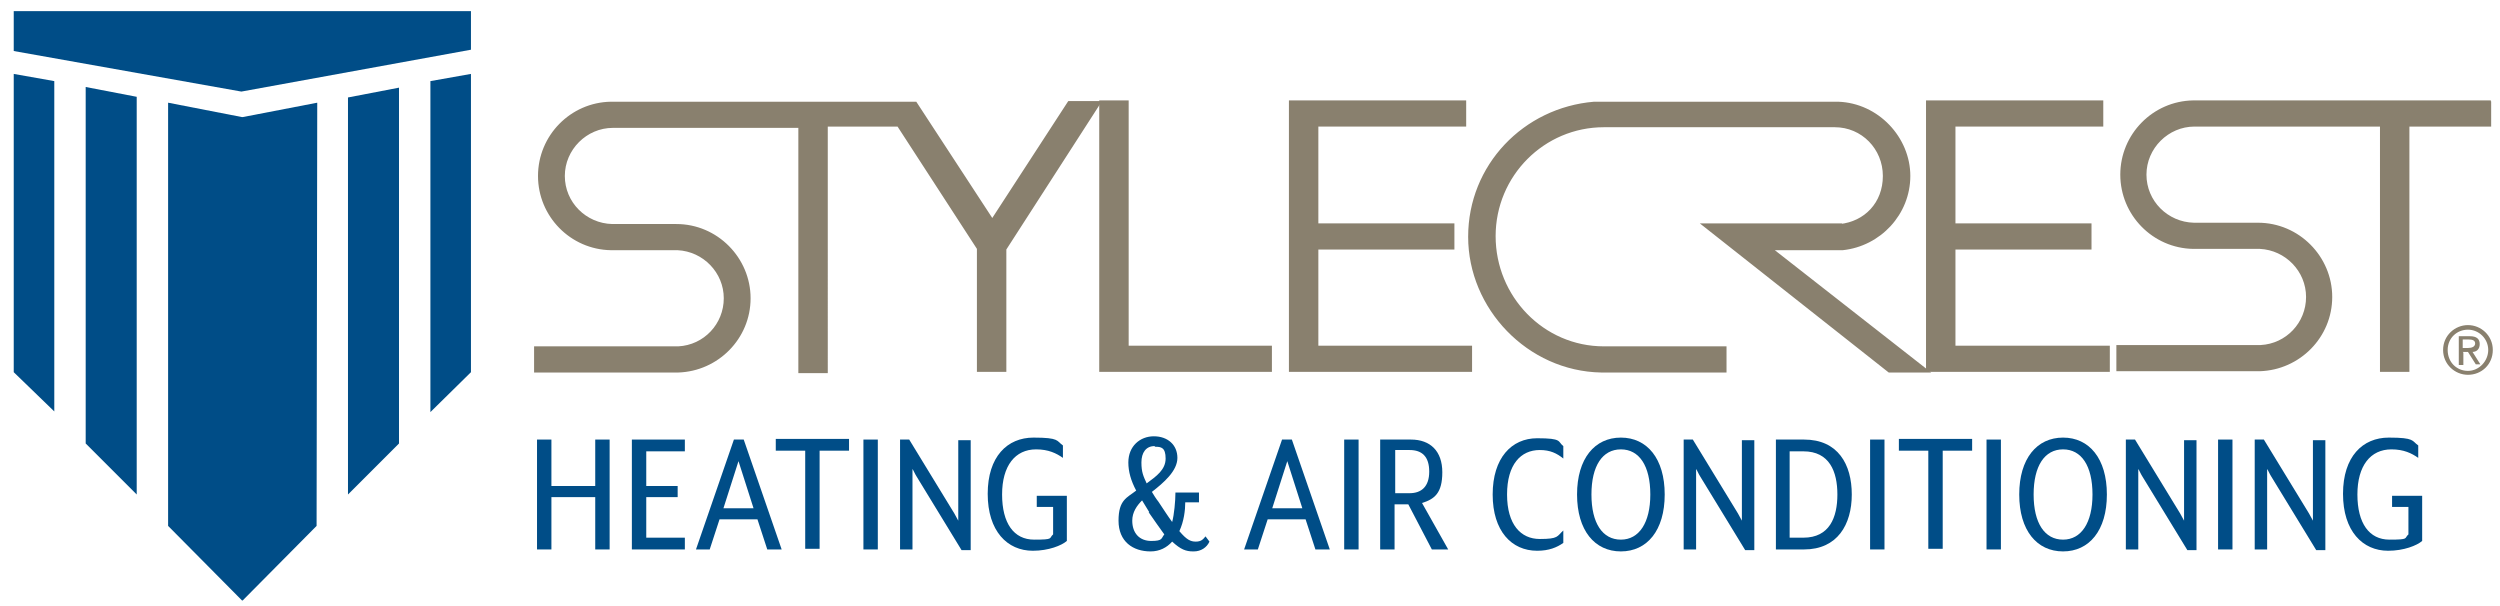 <svg xmlns="http://www.w3.org/2000/svg" id="Layer_1" viewBox="0 0 382.2 92.7"><defs><style>      .st0 {        stroke: #89806e;        stroke-width: .3px;      }      .st0, .st1 {        fill: #89806e;      }      .st2 {        fill: #004d87;      }    </style></defs><g><polygon class="st2" points="2.1 1.7 72 1.7 72 7.6 36.9 14 2.1 7.8 2.1 1.7"></polygon><polygon class="st2" points="8.3 12.4 8.3 62.9 2.1 56.9 2.1 11.3 8.3 12.4"></polygon><polygon class="st2" points="20.9 14.8 20.9 75.6 13.1 67.8 13.1 13.3 20.9 14.8"></polygon><polygon class="st2" points="65.8 12.4 65.8 63 72 56.9 72 11.3 65.8 12.4"></polygon><polygon class="st2" points="53.2 14.9 53.2 75.6 61 67.8 61 13.4 53.2 14.9"></polygon><polygon class="st2" points="37.1 91.8 48.4 80.4 48.5 15.7 37.1 17.9 37 17.9 25.7 15.7 25.7 80.4 37 91.8 37.1 91.8"></polygon></g><g><polygon class="st0" points="172.4 53 172.4 15.5 168.2 15.5 168.2 56.7 171.4 56.7 172.4 56.7 194.3 56.7 194.3 53 172.4 53"></polygon><polygon class="st0" points="201.4 53 201.4 38 222.2 38 222.2 34.3 201.4 34.3 201.4 19.2 224 19.2 224 15.5 201.4 15.5 198.4 15.5 197.2 15.5 197.2 56.7 201 56.7 201.4 56.7 224.9 56.7 224.9 53 201.4 53"></polygon><polygon class="st0" points="298.8 53 298.8 38 319.6 38 319.6 34.3 298.8 34.3 298.8 19.2 321.4 19.2 321.4 15.5 298.8 15.5 295.8 15.5 294.6 15.5 294.6 56.7 298.4 56.7 298.8 56.7 322.4 56.7 322.4 53 298.8 53"></polygon><path class="st0" d="M163.4,15.6l-11.7,18-11.7-17.9h0c0,0-46.5,0-46.5,0h0s0,0,0,0h-.1c-6.1.1-11,5.1-11,11.2s4.9,11.1,11,11.2h0c0,0,10.2,0,10.2,0h0c4,.2,7.2,3.5,7.2,7.5s-3.1,7.3-7.1,7.5h0s-21.9,0-21.9,0v3.7h21.6s0,0,0,0h.3c6-.2,10.9-5.1,10.9-11.2s-5-11.2-11.2-11.2h0s-9.8,0-9.8,0c-4.1-.1-7.4-3.4-7.4-7.5s3.4-7.5,7.5-7.5h0s28.5,0,28.5,0v37.5h4.2V19.2h10.9l12.2,18.8v18.7h4.2v-18.6l14.5-22.5h-4.9Z"></path><path class="st0" d="M281.6,34.3h-15.3s-6,0-6,0l28.5,22.5h6s-23.9-18.7-23.9-18.7h9.8s0,0,0,0h1c5.7-.6,10.2-5.4,10.2-11.2s-4.8-11-10.9-11.2h0s-.3,0-.3,0c0,0,0,0,0,0h0s-35.4,0-35.4,0h0c0,0-.1,0-.2,0h-1.4c-10.7.9-19.1,9.6-19.1,20.5s9,20.4,20.2,20.6h0s.3,0,.3,0c0,0,.1,0,.2,0h0s18.5,0,18.5,0v-3.7h-18.6c-9.3,0-16.7-7.7-16.7-17s7.5-16.8,16.7-16.8h35.3c4.2,0,7.5,3.4,7.5,7.6s-2.9,7.1-6.7,7.5Z"></path><path class="st0" d="M380.8,15.5h-45.4s0,0,0,0h-.1c-6.1.1-11,5.1-11,11.2s4.9,11.1,11,11.2h0c0,0,10.2,0,10.2,0h0c4,.2,7.2,3.5,7.2,7.5s-3.1,7.3-7.1,7.5h0s-21.9,0-21.9,0v3.7h21.5s0,0,0,0h.3c6-.2,10.9-5.1,10.9-11.2s-5-11.2-11.2-11.2h0s-9.8,0-9.8,0c-4.1-.1-7.4-3.4-7.4-7.5s3.4-7.5,7.5-7.5h0s28.5,0,28.5,0v37.5h4.2V19.2h12.5v-3.7Z"></path></g><path class="st1" d="M374.2,53.5c0-1.8,1.4-3.1,3.1-3.1s3.1,1.4,3.1,3.1-1.4,3.2-3.1,3.2-3.1-1.3-3.1-3.2ZM377.3,57.3c2.1,0,3.8-1.6,3.8-3.8s-1.8-3.8-3.8-3.8-3.8,1.6-3.8,3.8,1.8,3.8,3.8,3.8ZM376.5,53.8h.8l1.2,1.9h.7l-1.2-1.9c.6,0,1.1-.4,1.1-1.2s-.5-1.2-1.5-1.2h-1.7v4.4h.7v-1.9ZM376.5,53.3v-1.4h.9c.5,0,1,.1,1,.6s-.5.7-1.1.7h-.8Z"></path><g><path class="st2" d="M82.1,67.2h2.2v7.1h6.7v-7.1h2.2v16.8h-2.2v-8h-6.7v8h-2.2v-16.8Z"></path><path class="st2" d="M96.6,67.2h8.1v1.8h-5.9v5.3h4.8v1.7h-4.8v6.2h5.9v1.8h-8.1v-16.8Z"></path><path class="st2" d="M112.2,67.2h1.5l5.8,16.8h-2.2l-1.5-4.6h-5.8l-1.5,4.6h-2.1l5.8-16.8ZM115.2,77.7l-2.3-7.2-2.3,7.2h4.6Z"></path><path class="st2" d="M123.1,68.9h-4.5v-1.8h11.2v1.8h-4.5v15h-2.2v-15Z"></path><path class="st2" d="M132,67.2h2.2v16.8h-2.2v-16.8Z"></path><path class="st2" d="M137.6,67.2h1.4l6.9,11.3.6,1.1c0,0,0-.8,0-1v-11.3h1.9v16.8h-1.4l-6.9-11.3c-.2-.3-.5-1-.6-1.1,0,0,0,.7,0,1v11.3h-1.9v-16.8Z"></path><path class="st2" d="M157.9,84.2c-3.9,0-6.9-3-6.9-8.7s3-8.6,7-8.6,3.5.5,4.5,1.2v1.9c-1-.7-2.2-1.3-4.1-1.3-3.2,0-5.2,2.5-5.2,6.9s1.8,6.9,4.9,6.9,2.2-.2,2.9-.8v-4.2h-2.5v-1.7h4.6v6.9c-.8.7-2.8,1.5-5.2,1.5Z"></path><path class="st2" d="M182.4,84.3c-1.1,0-1.9-.3-3.2-1.5-.8.9-1.9,1.5-3.3,1.5-2.7,0-4.9-1.5-4.9-4.7s1.3-3.5,2.7-4.6c-.8-1.5-1.2-2.9-1.2-4.3,0-2.5,1.8-4,3.9-4s3.6,1.3,3.6,3.3-2.1,3.8-3.9,5.2c.3.5.6,1,1,1.5.8,1.2,1.5,2.3,2.1,3.1.3-1.1.5-3.2.5-4.5h3.6v1.5h-2.1c0,1.2-.2,2.9-.9,4.4,1.1,1.3,1.7,1.6,2.5,1.6s1.1-.3,1.5-.8l.6.8c-.4.9-1.3,1.5-2.4,1.5ZM175.7,78.3l-1.1-1.8c-.8.8-1.5,1.8-1.5,3.1,0,1.9,1.1,3.1,2.9,3.1s1.5-.4,2-1c-.3-.4-2-2.8-2.4-3.4ZM176.5,68.2c-1.3,0-2,1-2,2.5s.3,2.1.8,3.2c1.5-1.1,2.9-2.1,2.9-3.8s-.7-1.8-1.6-1.8Z"></path><path class="st2" d="M196,67.2h1.5l5.8,16.8h-2.2l-1.5-4.6h-5.8l-1.5,4.6h-2.1l5.8-16.8ZM199.1,77.7l-2.3-7.2-2.3,7.2h4.6Z"></path><path class="st2" d="M205.5,67.2h2.2v16.8h-2.2v-16.8Z"></path><path class="st2" d="M218.9,84l-3.6-6.9h-2.1v6.9h-2.2v-16.8h4.7c3,0,4.8,1.8,4.8,5s-1.2,4.1-3.1,4.7l4,7.1h-2.5ZM215.5,75.4c1.8,0,3-1,3-3.3s-1.1-3.3-3-3.3h-2.2v6.6h2.2Z"></path><path class="st2" d="M235,84.2c-3.9,0-6.8-3-6.8-8.6s2.9-8.6,6.8-8.6,3.1.5,4,1.2v1.9c-1-.8-2-1.3-3.6-1.3-2.9,0-5,2.2-5,6.8s2.1,6.8,5,6.8,2.6-.4,3.6-1.3v1.9c-1,.7-2.2,1.2-4,1.2Z"></path><path class="st2" d="M241.1,75.6c0-5.5,2.7-8.7,6.7-8.7s6.7,3.2,6.7,8.7-2.7,8.7-6.7,8.7-6.7-3.2-6.7-8.7ZM252.3,75.6c0-4.4-1.7-6.9-4.5-6.9s-4.5,2.5-4.5,6.9,1.7,6.9,4.5,6.9,4.5-2.6,4.5-6.9Z"></path><path class="st2" d="M257.4,67.2h1.4l6.9,11.3.6,1.1c0,0,0-.8,0-1v-11.3h1.9v16.8h-1.4l-6.9-11.3c-.2-.3-.5-1-.6-1.1,0,0,0,.7,0,1v11.3h-1.9v-16.8Z"></path><path class="st2" d="M271.5,67.2h4.3c5.2,0,7.3,3.8,7.3,8.4s-2.2,8.4-7.3,8.4h-4.3v-16.8ZM275.7,82.2c4,0,5.2-3.1,5.2-6.6s-1.2-6.6-5.2-6.6h-2.1v13.2h2.1Z"></path><path class="st2" d="M285.9,67.2h2.2v16.8h-2.2v-16.8Z"></path><path class="st2" d="M294.8,68.9h-4.5v-1.8h11.2v1.8h-4.5v15h-2.2v-15Z"></path><path class="st2" d="M303.7,67.2h2.2v16.8h-2.2v-16.8Z"></path><path class="st2" d="M308.7,75.6c0-5.5,2.7-8.7,6.7-8.7s6.7,3.2,6.7,8.7-2.7,8.7-6.7,8.7-6.7-3.2-6.7-8.7ZM319.9,75.6c0-4.4-1.7-6.9-4.5-6.9s-4.5,2.5-4.5,6.9,1.7,6.9,4.5,6.9,4.5-2.6,4.5-6.9Z"></path><path class="st2" d="M325,67.2h1.4l6.9,11.3.6,1.1c0,0,0-.8,0-1v-11.3h1.9v16.8h-1.4l-6.9-11.3c-.2-.3-.5-1-.6-1.1,0,0,0,.7,0,1v11.3h-1.9v-16.8Z"></path><path class="st2" d="M339.1,67.2h2.2v16.8h-2.2v-16.8Z"></path><path class="st2" d="M344.7,67.2h1.4l6.9,11.3.6,1.1c0,0,0-.8,0-1v-11.3h1.9v16.8h-1.4l-6.9-11.3c-.2-.3-.5-1-.6-1.1,0,0,0,.7,0,1v11.3h-1.9v-16.8Z"></path><path class="st2" d="M365.1,84.2c-3.9,0-6.9-3-6.9-8.7s3-8.6,7-8.6,3.5.5,4.5,1.2v1.9c-1-.7-2.2-1.3-4.1-1.3-3.2,0-5.2,2.5-5.2,6.9s1.8,6.9,4.9,6.9,2.2-.2,2.9-.8v-4.2h-2.5v-1.7h4.6v6.9c-.8.7-2.8,1.5-5.2,1.5Z"></path></g></svg>